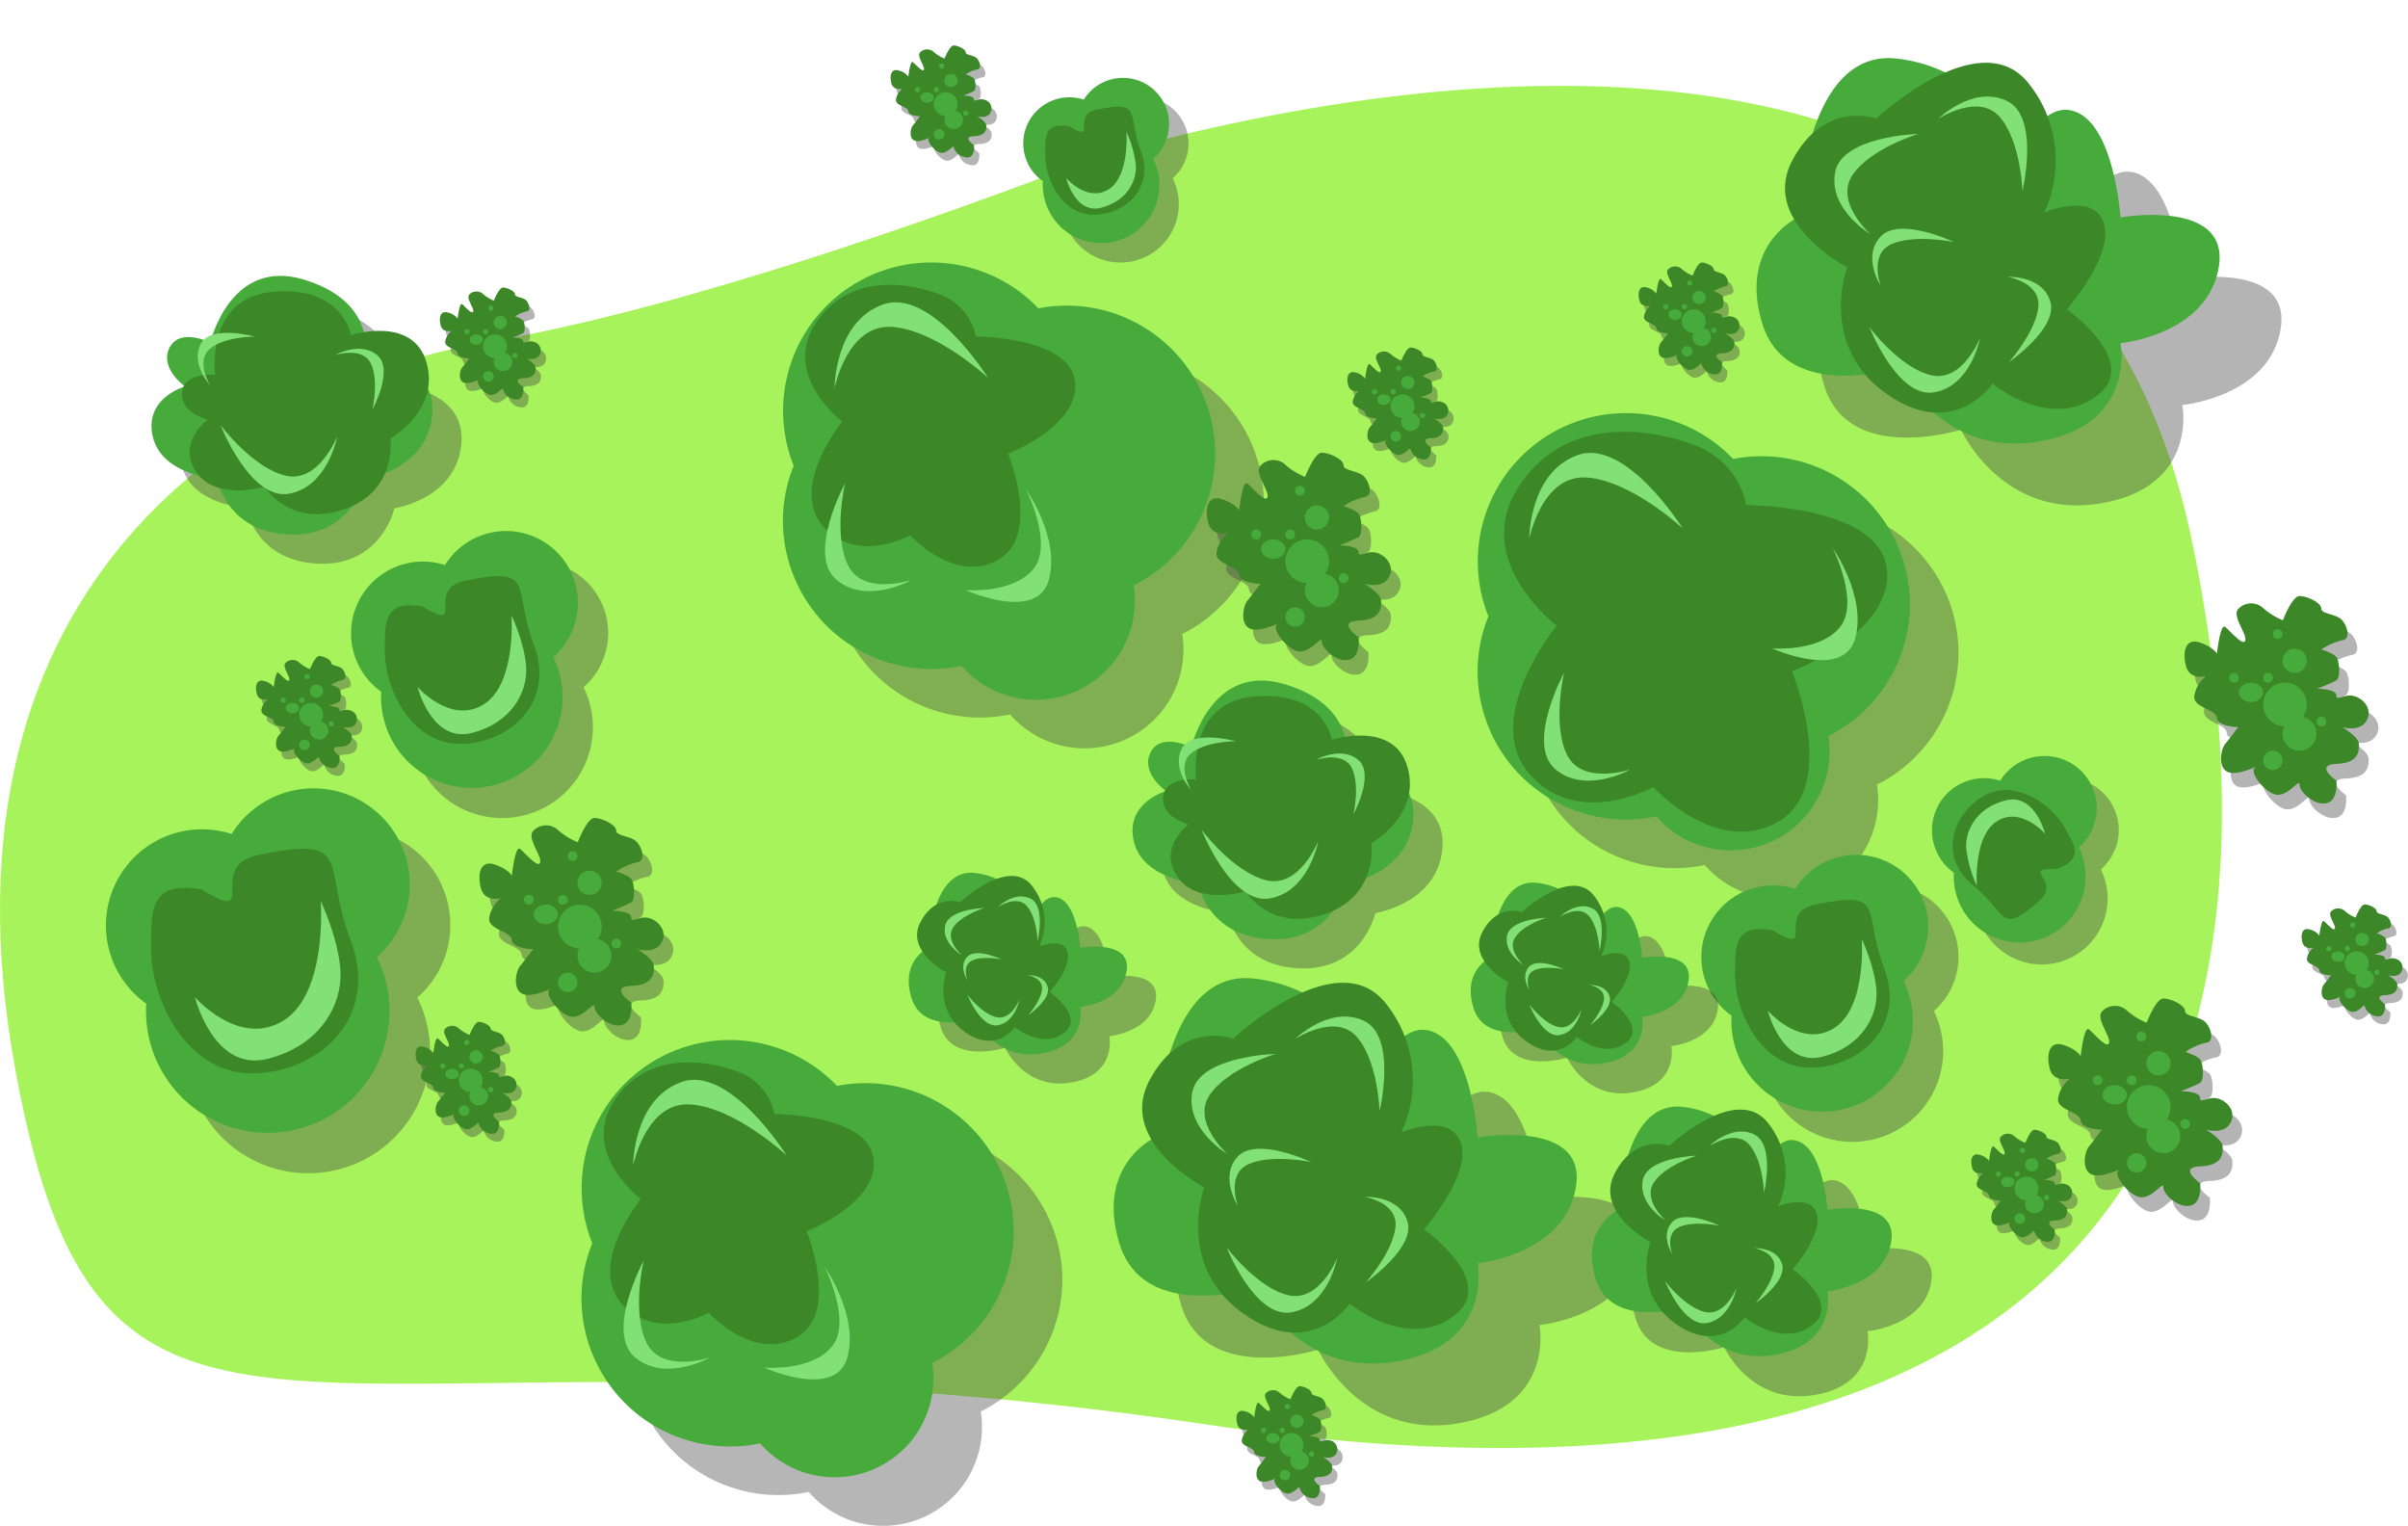 <svg height="314.082" viewBox="0 0 495.761 314.082" width="495.761" xmlns="http://www.w3.org/2000/svg"><g transform="translate(-118.288 -5434.092)"><path d="m343.031 5466.754c69.765-20.082 201.763-38.985 226.385 77.972s-18.468 209.974-202.451 182.615-227.073 28.042-245.54-73.183 48.561-141.579 97.806-149.786 123.8-37.618 123.8-37.618z" fill="#a7f35b"/><g transform="translate(279.475 5488.128)"><path d="m36.772 83.021a30.55 30.55 0 0 1 -36.772-29.781 30.26 30.26 0 0 1 2.218-11.409 30.506 30.506 0 0 1 50.389-32.393 30.55 30.55 0 0 1 36.393 29.862 30.414 30.414 0 0 1 -16.788 27.174 20.349 20.349 0 0 1 -35.44 16.547z" fill="#444" opacity=".39" transform="translate(10 10)"/><path d="m36.772 83.021a30.55 30.55 0 0 1 -36.772-29.781 30.26 30.26 0 0 1 2.218-11.409 30.506 30.506 0 0 1 50.389-32.393 30.55 30.55 0 0 1 36.393 29.862 30.414 30.414 0 0 1 -16.788 27.174 20.349 20.349 0 0 1 -35.44 16.547z" fill="#47ab3c"/><path d="m4002.22-5691.271s-12.309-9.291-5.672-19.911 19.066-8.81 25.7-6.275a11.682 11.682 0 0 1 7.482 8.688s19.187 0 20.394 9.171-13.757 14.963-13.757 14.963 6.879 16.773-2.051 21.841-18.1-5.068-18.1-5.068-10.981 6.155-17.98-1.931 3.984-21.478 3.984-21.478z" fill="#3c8728" transform="translate(-3990 5724)"/><g fill="#81e177"><path d="m4002.8-5689.667s-8 14.747-1.726 19.923 15.374 0 15.374 0-9.883 3.294-13.021-2.981-.627-16.942-.627-16.942z" transform="translate(-3990 5735.098)"/><path d="m5.331 0s-10.331 19.471-2.231 26.307 19.853 0 19.853 0-12.76 4.348-16.811-3.937-.811-22.37-.811-22.37z" transform="matrix(-.5 .866 -.866 -.5 44.893 19.12)"/><path d="m5.165 0s-10.01 12.674-2.159 17.124 19.235 0 19.235 0-12.366 2.83-16.291-2.563-.785-14.561-.785-14.561z" transform="matrix(-.242 -.97 .97 -.242 38.85 72.437)"/></g></g><path d="m4042.071-5898.844s1.891-4.986 3.438-4.986 4.47 1.377 4.47 2.579 3.095 1.031 4.3 2.407 1.72 3.955 0 4.126a12.906 12.906 0 0 0 -4.3 1.892s2.407.687 3.095 1.547.86 4.3 0 4.813-3.954 1.72-3.954 1.72 3.954 0 3.954 1.375 1.76-.6 3.992.239 3.515 3.236 2.026 5.262-4.814 1.031-4.814 1.031 3.365 1.954 3.439 3.438 0 3.953-4.643 4.126 0 3.438 0 3.438.516 4.127-2.063 4.643-5.5-2.407-5.5-3.782-2.062 2.063-4.47 2.063-6.189-4.813-4.642-5.673-3.214 1.8-5.5 1.031-1.654-4.708-.687-5.846 2.579-3.438 2.751-3.438-4.3 0-4.47-1.892-5.071-2.058-4.642-4.641a6.433 6.433 0 0 1 2.407-3.955s-3.353.887-4.127-2.062-.1-5.8 2.741-4.9 3.62 2.324 3.62 2.324.688-6.36 1.719-5.5 3.783 4.127 4.127 2.751-2.923-5.157-1.376-6.533a3.632 3.632 0 0 1 5.158 0 14.246 14.246 0 0 0 3.951 2.403z" fill="#444" opacity=".4" transform="translate(-3653.085 11434.11)"/><path d="m4042.071-5898.844s1.891-4.986 3.438-4.986 4.47 1.377 4.47 2.579 3.095 1.031 4.3 2.407 1.72 3.955 0 4.126a12.906 12.906 0 0 0 -4.3 1.892s2.407.687 3.095 1.547.86 4.3 0 4.813-3.954 1.72-3.954 1.72 3.954 0 3.954 1.375 1.76-.6 3.992.239 3.515 3.236 2.026 5.262-4.814 1.031-4.814 1.031 3.365 1.954 3.439 3.438 0 3.953-4.643 4.126 0 3.438 0 3.438.516 4.127-2.063 4.643-5.5-2.407-5.5-3.782-2.062 2.063-4.47 2.063-6.189-4.813-4.642-5.673-3.214 1.8-5.5 1.031-1.654-4.708-.687-5.846 2.579-3.438 2.751-3.438-4.3 0-4.47-1.892-5.071-2.058-4.642-4.641a6.433 6.433 0 0 1 2.407-3.955s-3.353.887-4.127-2.062-.1-5.8 2.741-4.9 3.62 2.324 3.62 2.324.688-6.36 1.719-5.5 3.783 4.127 4.127 2.751-2.923-5.157-1.376-6.533a3.632 3.632 0 0 1 5.158 0 14.246 14.246 0 0 0 3.951 2.403z" fill="#3c8728" transform="translate(-3655.085 11431.11)"/><g fill="#47ab3c"><ellipse cx="380.415" cy="5547.11" rx="2.5" ry="2"/><circle cx="387.415" cy="5549.61" r="4.5"/><circle cx="385.915" cy="5535.11" r="1"/><circle cx="389.415" cy="5540.61" r="2.5"/><circle cx="384.915" cy="5561.11" r="2"/><circle cx="376.915" cy="5544.11" r="1"/><circle cx="394.915" cy="5553.11" r="1"/><circle cx="390.415" cy="5555.61" r="3.5"/><circle cx="383.915" cy="5544.11" r="1"/></g><g transform="translate(328.975 5450.128)"><path d="m4 22q0-.371.022-.737a9.5 9.5 0 0 1 8.421-16.8 9.5 9.5 0 1 1 14.3 12.192 12 12 0 1 1 -22.743 5.345z" fill="#444" opacity=".4" transform="translate(4 4)"/><path d="m4 22q0-.371.022-.737a9.5 9.5 0 0 1 8.421-16.8 9.5 9.5 0 1 1 14.3 12.192 12 12 0 1 1 -22.743 5.345z" fill="#47ab3c"/><path d="m12 3.563c9.661-2.051 6.282.824 9.178 8.437s-3.146 13.163-9.773 13.163-10.257-7.844-9.895-13.163c0-3.062 0-5.9 4.947-5.057 5.912 3.62.343-2.277 5.543-3.38z" fill="#3c8728" transform="translate(3 3)"/><path d="m4017.682-5885s1.842 7.465 7.175 6.108 7.369-5.526 7.175-8.726a22.494 22.494 0 0 0 -1.939-6.884s.679 9.114-3.685 11.829-8.726-2.327-8.726-2.327z" fill="#81e177" transform="translate(-4008.863 5905.619)"/></g><g transform="translate(422.5 5519.128)"><path d="m36.772 83.021a30.55 30.55 0 0 1 -36.772-29.781 30.26 30.26 0 0 1 2.218-11.409 30.506 30.506 0 0 1 50.389-32.393 30.55 30.55 0 0 1 36.393 29.862 30.414 30.414 0 0 1 -16.788 27.174 20.349 20.349 0 0 1 -35.44 16.547z" fill="#444" opacity=".39" transform="translate(10 10)"/><path d="m36.772 83.021a30.55 30.55 0 0 1 -36.772-29.781 30.26 30.26 0 0 1 2.218-11.409 30.506 30.506 0 0 1 50.389-32.393 30.55 30.55 0 0 1 36.393 29.862 30.414 30.414 0 0 1 -16.788 27.174 20.349 20.349 0 0 1 -35.44 16.547z" fill="#47ab3c"/><path d="m4005.416-5679.5s-17.46-13.18-8.045-28.243 27.045-12.5 36.46-8.9a16.571 16.571 0 0 1 10.613 12.325s27.217 0 28.929 13.01-19.514 21.226-19.514 21.226 9.757 23.792-2.91 30.982-25.676-7.189-25.676-7.189-15.577 8.73-25.5-2.738 5.643-30.473 5.643-30.473z" fill="#3c8728" transform="translate(-3989.134 5723.245)"/><g fill="#81e177"><path d="m4002.8-5689.667s-8 14.747-1.726 19.923 15.374 0 15.374 0-9.883 3.294-13.021-2.981-.627-16.942-.627-16.942z" transform="translate(-3985 5743.104)"/><path d="m5.331 0s-10.331 19.471-2.231 26.307 19.853 0 19.853 0-12.76 4.348-16.811-3.937-.811-22.37-.811-22.37z" transform="matrix(-.5 .866 -.866 -.5 44.893 19.12)"/><path d="m5.165 0s-10.01 12.674-2.159 17.124 19.235 0 19.235 0-12.366 2.83-16.291-2.563-.785-14.561-.785-14.561z" transform="matrix(-.242 -.97 .97 -.242 61.85 53.437)"/></g></g><g transform="translate(468.5 5610.128)"><path d="m6.235 34.157q0-.576.035-1.144a14.771 14.771 0 0 1 13.13-26.082 14.791 14.791 0 1 1 22.3 18.93 18.688 18.688 0 1 1 -35.46 8.3z" fill="#444" opacity=".4" transform="translate(6.235 6.211)"/><path d="m6.235 34.157q0-.576.035-1.144a14.771 14.771 0 0 1 13.13-26.082 14.791 14.791 0 1 1 22.3 18.93 18.688 18.688 0 1 1 -35.46 8.3z" fill="#47ab3c"/><path d="m17.876 3.918c15.06-3.184 9.793 1.282 14.308 13.099s-4.9 20.437-15.235 20.437-15.99-12.178-15.425-20.437c0-4.754 0-9.163 7.711-7.852 9.217 5.621.539-3.534 8.641-5.247z" fill="#3c8728" transform="translate(5.506 6.272)"/><path d="m4017.682-5879.754s2.872 11.592 11.185 9.483 11.486-8.58 11.184-13.548-3.022-10.688-3.022-10.688 1.058 14.15-5.744 18.366-13.603-3.613-13.603-3.613z" fill="#81e177" transform="translate(-4003.935 5911.76)"/></g><path d="m3937.279-5879.273s.53-16.7 9.809-15.377a14.255 14.255 0 0 1 11.665 9.279s2.386-5.832 5.833-3.977 3.977 10.074 3.977 10.074 10.6-1.856 9.544 4.772-9.544 7.423-9.544 7.423 1.591 7.954-7.954 9.544-13.521-7.158-13.521-7.158-10.87 3.447-13.256-4.242 3.447-10.338 3.447-10.338z" fill="#444" opacity=".4" transform="translate(-3621.876 11514.468)"/><path d="m3937.279-5879.273s.53-16.7 9.809-15.377a14.255 14.255 0 0 1 11.665 9.279s2.386-5.832 5.833-3.977 3.977 10.074 3.977 10.074 10.6-1.856 9.544 4.772-9.544 7.423-9.544 7.423 1.591 7.954-7.954 9.544-13.521-7.158-13.521-7.158-10.87 3.447-13.256-4.242 3.447-10.338 3.447-10.338z" fill="#47ab3c" transform="translate(-3627.876 11508.468)"/><path d="m3936.62-5881.807s.443-13.964 8.2-12.856a11.918 11.918 0 0 1 9.753 7.758s1.995-4.876 4.876-3.325 3.325 8.422 3.325 8.422 8.866-1.552 7.98 3.99-7.98 6.207-7.98 6.207 1.33 6.65-6.65 7.979-11.3-5.984-11.3-5.984-9.088 2.882-11.083-3.546 2.879-8.645 2.879-8.645z" fill="#3c8728" transform="matrix(.707 .707 -.707 .707 -6625.687 6995.072)"/><path d="m4000.513-5689.668s-3.569 6.578-.77 8.887 6.857 0 6.857 0-4.408 1.469-5.808-1.33-.279-7.557-.279-7.557z" fill="#81e177" transform="matrix(.643 -.766 .766 .643 2103.395 12361.671)"/><path d="m4000.513-5689.668s-3.569 6.578-.77 8.887 6.857 0 6.857 0-4.408 1.469-5.808-1.33-.279-7.557-.279-7.557z" fill="#81e177" transform="matrix(-.966 .259 -.259 -.966 2722.782 -904.557)"/><path d="m4000.513-5689.668s-3.569 6.578-.77 8.887 6.857 0 6.857 0-4.408 1.469-5.808-1.33-.279-7.557-.279-7.557z" fill="#81e177" transform="matrix(.5 .866 -.866 .5 -6606.58 5001.382)"/><path d="m3999.958-5689.668s-2.493 5.25-.538 7.093 4.79 0 4.79 0-3.079 1.172-4.057-1.061-.195-6.032-.195-6.032z" fill="#81e177" transform="matrix(-.866 -.5 .5 -.866 6638.77 2715.811)"/><path d="m3999.958-5689.668s-2.493 5.25-.538 7.093 4.79 0 4.79 0-3.079 1.172-4.057-1.061-.195-6.032-.195-6.032z" fill="#81e177" transform="matrix(0 1 -1 0 -5365.147 1631.62)"/><path d="m4096-5893.055s4.058-17.5 19.17-12.991 12.73 15.646 12.73 15.646 14.847.795 13.786 12.2-13.786 13.256-13.786 13.256-2.651 11.931-15.642 11.4-14.847-11.4-14.847-11.4-11.4-.795-13.256-8.749 6.628-10.34 6.628-10.34-5.3-3.712-3.182-7.954 8.399-1.068 8.399-1.068z" fill="#444" opacity=".4" transform="translate(-3726.438 11486.962)"/><path d="m4096-5893.055s4.058-17.5 19.17-12.991 12.73 15.646 12.73 15.646 14.847.795 13.786 12.2-13.786 13.256-13.786 13.256-2.651 11.931-15.642 11.4-14.847-11.4-14.847-11.4-11.4-.795-13.256-8.749 6.628-10.34 6.628-10.34-5.3-3.712-3.182-7.954 8.399-1.068 8.399-1.068z" fill="#47ab3c" transform="translate(-3732.438 11480.962)"/><path d="m4094.9-5894.5s3.689-15.662 17.425-11.628 11.568 14 11.568 14 13.5.711 12.532 10.915-12.532 11.865-12.532 11.865-2.41 10.678-14.218 10.2-13.5-10.2-13.5-10.2-10.363-.711-12.05-7.831 6.025-9.255 6.025-9.255-4.82-3.322-2.893-7.119 7.643-.947 7.643-.947z" fill="#3c8728" transform="matrix(.934 -.358 .358 .934 -1349.857 12565.968)"/><path d="m4002.8-5689.667s-8 14.747-1.726 19.923 15.374 0 15.374 0-9.883 3.294-13.021-2.981-.627-16.942-.627-16.942z" fill="#81e177" transform="matrix(.643 -.766 .766 .643 2150.138 12329.481)"/><path d="m4001-5689.667s-4.513 8.317-.973 11.237 8.671 0 8.671 0-5.574 1.858-7.344-1.681-.354-9.556-.354-9.556z" fill="#81e177" transform="matrix(-1 0 0 -1 4397.932 -87.944)"/><path d="m4001-5689.667s-4.513 8.317-.973 11.237 8.671 0 8.671 0-5.574 1.858-7.344-1.681-.354-9.556-.354-9.556z" fill="#81e177" transform="matrix(.225 .974 -.974 .225 -6069.238 2969.871)"/><path d="m3941.79-5861.934s1.125-35.446 20.818-32.633a30.252 30.252 0 0 1 24.757 19.692s5.063-12.377 12.378-8.439 8.439 21.38 8.439 21.38 22.506-3.939 20.256 10.128-20.256 15.754-20.256 15.754 3.376 16.88-16.88 20.256-28.694-15.191-28.694-15.191-23.068 7.314-28.133-9 7.315-21.947 7.315-21.947z" fill="#444" opacity=".4" transform="translate(-3572.95 11542.888)"/><path d="m3941.79-5861.934s1.125-35.446 20.818-32.633a30.252 30.252 0 0 1 24.757 19.692s5.063-12.377 12.378-8.439 8.439 21.38 8.439 21.38 22.506-3.939 20.256 10.128-20.256 15.754-20.256 15.754 3.376 16.88-16.88 20.256-28.694-15.191-28.694-15.191-23.068 7.314-28.133-9 7.315-21.947 7.315-21.947z" fill="#47ab3c" transform="translate(-3585.684 11530.154)"/><path d="m7.133 27.415s.941-29.635 17.406-27.283a25.293 25.293 0 0 1 20.697 16.468s4.235-10.351 10.349-7.059 7.057 17.874 7.057 17.874 18.816-3.293 16.935 8.468-16.935 13.172-16.935 13.172 2.822 14.112-14.112 16.934-23.99-12.7-23.99-12.7-19.287 6.111-23.521-7.527 6.114-18.347 6.114-18.347z" fill="#3c8728" transform="matrix(.707 .707 -.707 .707 386.55 5623.465)"/><path d="m3.908 0s-7.573 13.96-1.633 18.86 14.552 0 14.552 0-9.354 3.117-12.327-2.823-.592-16.037-.592-16.037z" fill="#81e177" transform="matrix(.643 -.766 .766 .643 368.312 5693.832)"/><path d="m3.908 0s-7.573 13.96-1.633 18.86 14.552 0 14.552 0-9.354 3.117-12.327-2.823-.592-16.037-.592-16.037z" fill="#81e177" transform="matrix(-.966 .259 -.259 -.966 406.092 5661.807)"/><path d="m3.908 0s-7.573 13.96-1.633 18.86 14.552 0 14.552 0-9.354 3.117-12.327-2.823-.592-16.037-.592-16.037z" fill="#81e177" transform="matrix(.5 .866 -.866 .5 378.923 5647.645)"/><path d="m2.73 0s-5.291 11.143-1.14 15.053 10.165 0 10.165 0-6.535 2.488-8.609-2.253-.416-12.8-.416-12.8z" fill="#81e177" transform="matrix(-.866 -.5 .5 -.866 401.909 5699.369)"/><path d="m2.73 0s-5.291 11.143-1.14 15.053 10.165 0 10.165 0-6.535 2.488-8.609-2.253-.416-12.8-.416-12.8z" fill="#81e177" transform="matrix(0 1 -1 0 388.191 5670.549)"/><g transform="translate(190.5 5543.477)"><path d="m6.235 34.157q0-.576.035-1.144a14.771 14.771 0 0 1 13.13-26.082 14.791 14.791 0 1 1 22.3 18.93 18.688 18.688 0 1 1 -35.46 8.3z" fill="#444" opacity=".4" transform="translate(6.235 6.211)"/><path d="m6.235 34.157q0-.576.035-1.144a14.771 14.771 0 0 1 13.13-26.082 14.791 14.791 0 1 1 22.3 18.93 18.688 18.688 0 1 1 -35.46 8.3z" fill="#47ab3c"/><path d="m17.876 3.918c15.06-3.184 9.793 1.282 14.308 13.099s-4.9 20.437-15.235 20.437-15.99-12.178-15.425-20.437c0-4.754 0-9.163 7.711-7.852 9.217 5.621.539-3.534 8.641-5.247z" fill="#3c8728" transform="translate(5.506 6.272)"/><path d="m4017.682-5879.754s2.872 11.592 11.185 9.483 11.486-8.58 11.184-13.548-3.022-10.688-3.022-10.688 1.058 14.15-5.744 18.366-13.603-3.613-13.603-3.613z" fill="#81e177" transform="translate(-4003.935 5911.76)"/></g><path d="m3941.79-5861.934s1.125-35.446 20.818-32.633a30.252 30.252 0 0 1 24.757 19.692s5.063-12.377 12.378-8.439 8.439 21.38 8.439 21.38 22.506-3.939 20.256 10.128-20.256 15.754-20.256 15.754 3.376 16.88-16.88 20.256-28.694-15.191-28.694-15.191-23.068 7.314-28.133-9 7.315-21.947 7.315-21.947z" fill="#444" opacity=".4" transform="translate(-3440.597 11353.515)"/><path d="m3941.79-5861.934s1.125-35.446 20.818-32.633a30.252 30.252 0 0 1 24.757 19.692s5.063-12.377 12.378-8.439 8.439 21.38 8.439 21.38 22.506-3.939 20.256 10.128-20.256 15.754-20.256 15.754 3.376 16.88-16.88 20.256-28.694-15.191-28.694-15.191-23.068 7.314-28.133-9 7.315-21.947 7.315-21.947z" fill="#47ab3c" transform="translate(-3453.331 11340.781)"/><path d="m7.133 27.415s.941-29.635 17.406-27.283a25.293 25.293 0 0 1 20.697 16.468s4.235-10.351 10.349-7.059 7.057 17.874 7.057 17.874 18.816-3.293 16.935 8.468-16.935 13.172-16.935 13.172 2.822 14.112-14.112 16.934-23.99-12.7-23.99-12.7-19.287 6.111-23.521-7.527 6.114-18.347 6.114-18.347z" fill="#3c8728" transform="matrix(.707 .707 -.707 .707 518.903 5434.092)"/><path d="m3.908 0s-7.573 13.96-1.633 18.86 14.552 0 14.552 0-9.354 3.117-12.327-2.823-.592-16.037-.592-16.037z" fill="#81e177" transform="matrix(.643 -.766 .766 .643 500.665 5504.459)"/><path d="m3.908 0s-7.573 13.96-1.633 18.86 14.552 0 14.552 0-9.354 3.117-12.327-2.823-.592-16.037-.592-16.037z" fill="#81e177" transform="matrix(-.966 .259 -.259 -.966 538.445 5472.434)"/><path d="m3.908 0s-7.573 13.96-1.633 18.86 14.552 0 14.552 0-9.354 3.117-12.327-2.823-.592-16.037-.592-16.037z" fill="#81e177" transform="matrix(.5 .866 -.866 .5 511.276 5458.272)"/><path d="m2.73 0s-5.291 11.143-1.14 15.053 10.165 0 10.165 0-6.535 2.488-8.609-2.253-.416-12.8-.416-12.8z" fill="#81e177" transform="matrix(-.866 -.5 .5 -.866 534.262 5509.996)"/><path d="m2.73 0s-5.291 11.143-1.14 15.053 10.165 0 10.165 0-6.535 2.488-8.609-2.253-.416-12.8-.416-12.8z" fill="#81e177" transform="matrix(0 1 -1 0 520.544 5481.176)"/><g transform="translate(140 5596.483)"><path d="m8.352 45.736q0-.772.047-1.532a19.78 19.78 0 0 1 17.585-34.923 19.811 19.811 0 1 1 29.871 25.347 24.754 24.754 0 0 1 2.615 11.108 25.059 25.059 0 0 1 -50.119 0z" fill="#444" opacity=".4" transform="translate(8.353 8.316)"/><path d="m8.352 45.736q0-.772.047-1.532a19.78 19.78 0 0 1 17.585-34.923 19.811 19.811 0 1 1 29.871 25.347 24.754 24.754 0 0 1 2.615 11.108 25.059 25.059 0 0 1 -50.119 0z" fill="#47ab3c"/><path d="m23.443 4.256c20.175-4.264 13.119 1.712 19.167 17.544s-6.57 27.361-20.41 27.361-21.419-16.307-20.663-27.361c0-6.365 0-12.27 10.33-10.513 12.347 7.521.722-4.737 11.576-7.031z" fill="#3c8728" transform="translate(7.881 9.388)"/><path d="m4017.682-5874.753s3.848 15.521 14.983 12.7 15.387-11.488 14.982-18.141-4.049-14.312-4.049-14.312 1.417 18.947-7.694 24.592-18.222-4.839-18.222-4.839z" fill="#81e177" transform="translate(-3999.266 5917.609)"/></g><path d="m4042.071-5898.844s1.891-4.986 3.438-4.986 4.47 1.377 4.47 2.579 3.095 1.031 4.3 2.407 1.72 3.955 0 4.126a12.906 12.906 0 0 0 -4.3 1.892s2.407.687 3.095 1.547.86 4.3 0 4.813-3.954 1.72-3.954 1.72 3.954 0 3.954 1.375 1.76-.6 3.992.239 3.515 3.236 2.026 5.262-4.814 1.031-4.814 1.031 3.365 1.954 3.439 3.438 0 3.953-4.643 4.126 0 3.438 0 3.438.516 4.127-2.063 4.643-5.5-2.407-5.5-3.782-2.062 2.063-4.47 2.063-6.189-4.813-4.642-5.673-3.214 1.8-5.5 1.031-1.654-4.708-.687-5.846 2.579-3.438 2.751-3.438-4.3 0-4.47-1.892-5.071-2.058-4.642-4.641a6.433 6.433 0 0 1 2.407-3.955s-3.353.887-4.127-2.062-.1-5.8 2.741-4.9 3.62 2.324 3.62 2.324.688-6.36 1.719-5.5 3.783 4.127 4.127 2.751-2.923-5.157-1.376-6.533a3.632 3.632 0 0 1 5.158 0 14.246 14.246 0 0 0 3.951 2.403z" fill="#444" opacity=".4" transform="translate(-3802.829 11509.307)"/><path d="m4042.071-5898.844s1.891-4.986 3.438-4.986 4.47 1.377 4.47 2.579 3.095 1.031 4.3 2.407 1.72 3.955 0 4.126a12.906 12.906 0 0 0 -4.3 1.892s2.407.687 3.095 1.547.86 4.3 0 4.813-3.954 1.72-3.954 1.72 3.954 0 3.954 1.375 1.76-.6 3.992.239 3.515 3.236 2.026 5.262-4.814 1.031-4.814 1.031 3.365 1.954 3.439 3.438 0 3.953-4.643 4.126 0 3.438 0 3.438.516 4.127-2.063 4.643-5.5-2.407-5.5-3.782-2.062 2.063-4.47 2.063-6.189-4.813-4.642-5.673-3.214 1.8-5.5 1.031-1.654-4.708-.687-5.846 2.579-3.438 2.751-3.438-4.3 0-4.47-1.892-5.071-2.058-4.642-4.641a6.433 6.433 0 0 1 2.407-3.955s-3.353.887-4.127-2.062-.1-5.8 2.741-4.9 3.62 2.324 3.62 2.324.688-6.36 1.719-5.5 3.783 4.127 4.127 2.751-2.923-5.157-1.376-6.533a3.632 3.632 0 0 1 5.158 0 14.246 14.246 0 0 0 3.951 2.403z" fill="#3c8728" transform="translate(-3804.829 11506.307)"/><ellipse cx="230.671" cy="5622.307" fill="#47ab3c" rx="2.5" ry="2"/><circle cx="237.671" cy="5624.807" fill="#47ab3c" r="4.5"/><circle cx="236.171" cy="5610.307" fill="#47ab3c" r="1"/><circle cx="239.671" cy="5615.807" fill="#47ab3c" r="2.5"/><circle cx="235.171" cy="5636.307" fill="#47ab3c" r="2"/><circle cx="227.171" cy="5619.307" fill="#47ab3c" r="1"/><circle cx="245.171" cy="5628.307" fill="#47ab3c" r="1"/><circle cx="240.671" cy="5630.807" fill="#47ab3c" r="3.5"/><circle cx="234.171" cy="5619.307" fill="#47ab3c" r="1"/><path d="m4042.071-5898.844s1.891-4.986 3.438-4.986 4.47 1.377 4.47 2.579 3.095 1.031 4.3 2.407 1.72 3.955 0 4.126a12.906 12.906 0 0 0 -4.3 1.892s2.407.687 3.095 1.547.86 4.3 0 4.813-3.954 1.72-3.954 1.72 3.954 0 3.954 1.375 1.76-.6 3.992.239 3.515 3.236 2.026 5.262-4.814 1.031-4.814 1.031 3.365 1.954 3.439 3.438 0 3.953-4.643 4.126 0 3.438 0 3.438.516 4.127-2.063 4.643-5.5-2.407-5.5-3.782-2.062 2.063-4.47 2.063-6.189-4.813-4.642-5.673-3.214 1.8-5.5 1.031-1.654-4.708-.687-5.846 2.579-3.438 2.751-3.438-4.3 0-4.47-1.892-5.071-2.058-4.642-4.641a6.433 6.433 0 0 1 2.407-3.955s-3.353.887-4.127-2.062-.1-5.8 2.741-4.9 3.62 2.324 3.62 2.324.688-6.36 1.719-5.5 3.783 4.127 4.127 2.751-2.923-5.157-1.376-6.533a3.632 3.632 0 0 1 5.158 0 14.246 14.246 0 0 0 3.951 2.403z" fill="#444" opacity=".4" transform="translate(-3479.829 11546.458)"/><path d="m4042.071-5898.844s1.891-4.986 3.438-4.986 4.47 1.377 4.47 2.579 3.095 1.031 4.3 2.407 1.72 3.955 0 4.126a12.906 12.906 0 0 0 -4.3 1.892s2.407.687 3.095 1.547.86 4.3 0 4.813-3.954 1.72-3.954 1.72 3.954 0 3.954 1.375 1.76-.6 3.992.239 3.515 3.236 2.026 5.262-4.814 1.031-4.814 1.031 3.365 1.954 3.439 3.438 0 3.953-4.643 4.126 0 3.438 0 3.438.516 4.127-2.063 4.643-5.5-2.407-5.5-3.782-2.062 2.063-4.47 2.063-6.189-4.813-4.642-5.673-3.214 1.8-5.5 1.031-1.654-4.708-.687-5.846 2.579-3.438 2.751-3.438-4.3 0-4.47-1.892-5.071-2.058-4.642-4.641a6.433 6.433 0 0 1 2.407-3.955s-3.353.887-4.127-2.062-.1-5.8 2.741-4.9 3.62 2.324 3.62 2.324.688-6.36 1.719-5.5 3.783 4.127 4.127 2.751-2.923-5.157-1.376-6.533a3.632 3.632 0 0 1 5.158 0 14.246 14.246 0 0 0 3.951 2.403z" fill="#3c8728" transform="translate(-3481.829 11543.458)"/><ellipse cx="553.671" cy="5659.458" fill="#47ab3c" rx="2.5" ry="2"/><circle cx="560.671" cy="5661.958" fill="#47ab3c" r="4.5"/><circle cx="559.171" cy="5647.458" fill="#47ab3c" r="1"/><circle cx="562.671" cy="5652.958" fill="#47ab3c" r="2.5"/><circle cx="558.171" cy="5673.458" fill="#47ab3c" r="2"/><circle cx="550.171" cy="5656.458" fill="#47ab3c" r="1"/><circle cx="568.171" cy="5665.458" fill="#47ab3c" r="1"/><circle cx="563.671" cy="5667.958" fill="#47ab3c" r="3.5"/><circle cx="557.171" cy="5656.458" fill="#47ab3c" r="1"/><path d="m4096-5893.055s4.058-17.5 19.17-12.991 12.73 15.646 12.73 15.646 14.847.795 13.786 12.2-13.786 13.256-13.786 13.256-2.651 11.931-15.642 11.4-14.847-11.4-14.847-11.4-11.4-.795-13.256-8.749 6.628-10.34 6.628-10.34-5.3-3.712-3.182-7.954 8.399-1.068 8.399-1.068z" fill="#444" opacity=".4" transform="translate(-3928.413 11403.663)"/><path d="m4096-5893.055s4.058-17.5 19.17-12.991 12.73 15.646 12.73 15.646 14.847.795 13.786 12.2-13.786 13.256-13.786 13.256-2.651 11.931-15.642 11.4-14.847-11.4-14.847-11.4-11.4-.795-13.256-8.749 6.628-10.34 6.628-10.34-5.3-3.712-3.182-7.954 8.399-1.068 8.399-1.068z" fill="#47ab3c" transform="translate(-3934.413 11397.663)"/><path d="m4094.9-5894.5s3.689-15.662 17.425-11.628 11.568 14 11.568 14 13.5.711 12.532 10.915-12.532 11.865-12.532 11.865-2.41 10.678-14.218 10.2-13.5-10.2-13.5-10.2-10.363-.711-12.05-7.831 6.025-9.255 6.025-9.255-4.82-3.322-2.893-7.119 7.643-.947 7.643-.947z" fill="#3c8728" transform="matrix(.934 -.358 .358 .934 -1551.832 12482.669)"/><path d="m4002.8-5689.667s-8 14.747-1.726 19.923 15.374 0 15.374 0-9.883 3.294-13.021-2.981-.627-16.942-.627-16.942z" fill="#81e177" transform="matrix(.643 -.766 .766 .643 1948.163 12246.182)"/><path d="m4001-5689.667s-4.513 8.317-.973 11.237 8.671 0 8.671 0-5.574 1.858-7.344-1.681-.354-9.556-.354-9.556z" fill="#81e177" transform="matrix(-1 0 0 -1 4195.957 -171.243)"/><path d="m4001-5689.667s-4.513 8.317-.973 11.237 8.671 0 8.671 0-5.574 1.858-7.344-1.681-.354-9.556-.354-9.556z" fill="#81e177" transform="matrix(.225 .974 -.974 .225 -6271.213 2886.572)"/><g transform="translate(238 5648.173)"><path d="m36.772 83.021a30.55 30.55 0 0 1 -36.772-29.781 30.26 30.26 0 0 1 2.218-11.409 30.506 30.506 0 0 1 50.389-32.393 30.55 30.55 0 0 1 36.393 29.862 30.414 30.414 0 0 1 -16.788 27.174 20.349 20.349 0 0 1 -35.44 16.547z" fill="#444" opacity=".39" transform="translate(10 10)"/><path d="m36.772 83.021a30.55 30.55 0 0 1 -36.772-29.781 30.26 30.26 0 0 1 2.218-11.409 30.506 30.506 0 0 1 50.389-32.393 30.55 30.55 0 0 1 36.393 29.862 30.414 30.414 0 0 1 -16.788 27.174 20.349 20.349 0 0 1 -35.44 16.547z" fill="#47ab3c"/><path d="m4002.22-5691.271s-12.309-9.291-5.672-19.911 19.066-8.81 25.7-6.275a11.682 11.682 0 0 1 7.482 8.688s19.187 0 20.394 9.171-13.757 14.963-13.757 14.963 6.879 16.773-2.051 21.841-18.1-5.068-18.1-5.068-10.981 6.155-17.98-1.931 3.984-21.478 3.984-21.478z" fill="#3c8728" transform="translate(-3990 5724)"/><g fill="#81e177"><path d="m4002.8-5689.667s-8 14.747-1.726 19.923 15.374 0 15.374 0-9.883 3.294-13.021-2.981-.627-16.942-.627-16.942z" transform="translate(-3990 5735.098)"/><path d="m5.331 0s-10.331 19.471-2.231 26.307 19.853 0 19.853 0-12.76 4.348-16.811-3.937-.811-22.37-.811-22.37z" transform="matrix(-.5 .866 -.866 -.5 44.893 19.12)"/><path d="m5.165 0s-10.01 12.674-2.159 17.124 19.235 0 19.235 0-12.366 2.83-16.291-2.563-.785-14.561-.785-14.561z" transform="matrix(-.242 -.97 .97 -.242 38.85 72.437)"/></g></g><path d="m4042.071-5898.844s1.891-4.986 3.438-4.986 4.47 1.377 4.47 2.579 3.095 1.031 4.3 2.407 1.72 3.955 0 4.126a12.906 12.906 0 0 0 -4.3 1.892s2.407.687 3.095 1.547.86 4.3 0 4.813-3.954 1.72-3.954 1.72 3.954 0 3.954 1.375 1.76-.6 3.992.239 3.515 3.236 2.026 5.262-4.814 1.031-4.814 1.031 3.365 1.954 3.439 3.438 0 3.953-4.643 4.126 0 3.438 0 3.438.516 4.127-2.063 4.643-5.5-2.407-5.5-3.782-2.062 2.063-4.47 2.063-6.189-4.813-4.642-5.673-3.214 1.8-5.5 1.031-1.654-4.708-.687-5.846 2.579-3.438 2.751-3.438-4.3 0-4.47-1.892-5.071-2.058-4.642-4.641a6.433 6.433 0 0 1 2.407-3.955s-3.353.887-4.127-2.062-.1-5.8 2.741-4.9 3.62 2.324 3.62 2.324.688-6.36 1.719-5.5 3.783 4.127 4.127 2.751-2.923-5.157-1.376-6.533a3.632 3.632 0 0 1 5.158 0 14.246 14.246 0 0 0 3.951 2.403z" fill="#444" opacity=".4" transform="translate(-3451.782 11463.61)"/><path d="m4042.071-5898.844s1.891-4.986 3.438-4.986 4.47 1.377 4.47 2.579 3.095 1.031 4.3 2.407 1.72 3.955 0 4.126a12.906 12.906 0 0 0 -4.3 1.892s2.407.687 3.095 1.547.86 4.3 0 4.813-3.954 1.72-3.954 1.72 3.954 0 3.954 1.375 1.76-.6 3.992.239 3.515 3.236 2.026 5.262-4.814 1.031-4.814 1.031 3.365 1.954 3.439 3.438 0 3.953-4.643 4.126 0 3.438 0 3.438.516 4.127-2.063 4.643-5.5-2.407-5.5-3.782-2.062 2.063-4.47 2.063-6.189-4.813-4.642-5.673-3.214 1.8-5.5 1.031-1.654-4.708-.687-5.846 2.579-3.438 2.751-3.438-4.3 0-4.47-1.892-5.071-2.058-4.642-4.641a6.433 6.433 0 0 1 2.407-3.955s-3.353.887-4.127-2.062-.1-5.8 2.741-4.9 3.62 2.324 3.62 2.324.688-6.36 1.719-5.5 3.783 4.127 4.127 2.751-2.923-5.157-1.376-6.533a3.632 3.632 0 0 1 5.158 0 14.246 14.246 0 0 0 3.951 2.403z" fill="#3c8728" transform="translate(-3453.782 11460.61)"/><ellipse cx="581.718" cy="5576.61" fill="#47ab3c" rx="2.5" ry="2"/><circle cx="588.718" cy="5579.11" fill="#47ab3c" r="4.5"/><circle cx="587.218" cy="5564.61" fill="#47ab3c" r="1"/><circle cx="590.718" cy="5570.11" fill="#47ab3c" r="2.5"/><circle cx="586.218" cy="5590.61" fill="#47ab3c" r="2"/><circle cx="578.218" cy="5573.61" fill="#47ab3c" r="1"/><circle cx="596.218" cy="5582.61" fill="#47ab3c" r="1"/><circle cx="591.718" cy="5585.11" fill="#47ab3c" r="3.5"/><circle cx="585.218" cy="5573.61" fill="#47ab3c" r="1"/><g transform="translate(516 5589.758)"><path d="m4.529 24.813q0-.419.025-.831a10.73 10.73 0 0 1 9.536-18.947 10.744 10.744 0 1 1 16.2 13.751 13.575 13.575 0 1 1 -25.761 6.027z" fill="#444" opacity=".4" transform="translate(4.529 4.511)"/><path d="m4.529 24.813q0-.419.025-.831a10.73 10.73 0 0 1 9.536-18.947 10.744 10.744 0 1 1 16.2 13.751 13.575 13.575 0 1 1 -25.761 6.027z" fill="#47ab3c"/><path d="m11.907.724c10.94-2.313 7.114.929 10.393 9.516s-3.562 14.846-11.067 14.846-11.615-8.846-11.205-14.846c0-3.453 0-6.657 5.6-5.7 6.697 4.079.393-2.571 6.279-3.816z" fill="#3c8728" transform="matrix(-.866 .5 -.5 -.866 32.943 24.298)"/><path d="m0 10.717s2.086 8.421 8.125 6.889 8.344-6.233 8.124-9.841a25.3 25.3 0 0 0 -2.195-7.765s.769 10.279-4.172 13.342-9.882-2.625-9.882-2.625z" fill="#81e177" transform="matrix(-1 0 0 -1 23.344 26.693)"/></g><path d="m3937.279-5879.273s.53-16.7 9.809-15.377a14.255 14.255 0 0 1 11.665 9.279s2.386-5.832 5.833-3.977 3.977 10.074 3.977 10.074 10.6-1.856 9.544 4.772-9.544 7.423-9.544 7.423 1.591 7.954-7.954 9.544-13.521-7.158-13.521-7.158-10.87 3.447-13.256-4.242 3.447-10.338 3.447-10.338z" fill="#444" opacity=".4" transform="translate(-3506.182 11516.49)"/><path d="m3937.279-5879.273s.53-16.7 9.809-15.377a14.255 14.255 0 0 1 11.665 9.279s2.386-5.832 5.833-3.977 3.977 10.074 3.977 10.074 10.6-1.856 9.544 4.772-9.544 7.423-9.544 7.423 1.591 7.954-7.954 9.544-13.521-7.158-13.521-7.158-10.87 3.447-13.256-4.242 3.447-10.338 3.447-10.338z" fill="#47ab3c" transform="translate(-3512.182 11510.49)"/><path d="m3936.62-5881.807s.443-13.964 8.2-12.856a11.918 11.918 0 0 1 9.753 7.758s1.995-4.876 4.876-3.325 3.325 8.422 3.325 8.422 8.866-1.552 7.98 3.99-7.98 6.207-7.98 6.207 1.33 6.65-6.65 7.979-11.3-5.984-11.3-5.984-9.088 2.882-11.083-3.546 2.879-8.645 2.879-8.645z" fill="#3c8728" transform="matrix(.707 .707 -.707 .707 -6509.993 6997.094)"/><path d="m4000.513-5689.668s-3.569 6.578-.77 8.887 6.857 0 6.857 0-4.408 1.469-5.808-1.33-.279-7.557-.279-7.557z" fill="#81e177" transform="matrix(.643 -.766 .766 .643 2219.089 12363.693)"/><path d="m4000.513-5689.668s-3.569 6.578-.77 8.887 6.857 0 6.857 0-4.408 1.469-5.808-1.33-.279-7.557-.279-7.557z" fill="#81e177" transform="matrix(-.966 .259 -.259 -.966 2838.476 -902.535)"/><path d="m4000.513-5689.668s-3.569 6.578-.77 8.887 6.857 0 6.857 0-4.408 1.469-5.808-1.33-.279-7.557-.279-7.557z" fill="#81e177" transform="matrix(.5 .866 -.866 .5 -6490.886 5003.404)"/><path d="m3999.958-5689.668s-2.493 5.25-.538 7.093 4.79 0 4.79 0-3.079 1.172-4.057-1.061-.195-6.032-.195-6.032z" fill="#81e177" transform="matrix(-.866 -.5 .5 -.866 6754.464 2717.833)"/><path d="m3999.958-5689.668s-2.493 5.25-.538 7.093 4.79 0 4.79 0-3.079 1.172-4.057-1.061-.195-6.032-.195-6.032z" fill="#81e177" transform="matrix(0 1 -1 0 -5249.453 1633.642)"/><path d="m3938.783-5873.49s.729-22.955 13.481-21.133a19.591 19.591 0 0 1 16.032 12.752s3.279-8.015 8.016-5.465 5.465 13.845 5.465 13.845 14.575-2.551 13.117 6.558-13.117 10.2-13.117 10.2 2.186 10.931-10.931 13.117-18.582-9.838-18.582-9.838-14.938 4.737-18.218-5.829 4.737-14.207 4.737-14.207z" fill="#444" opacity=".4" transform="translate(-3478.998 11564.847)"/><path d="m3938.783-5873.49s.729-22.955 13.481-21.133a19.591 19.591 0 0 1 16.032 12.752s3.279-8.015 8.016-5.465 5.465 13.845 5.465 13.845 14.575-2.551 13.117 6.558-13.117 10.2-13.117 10.2 2.186 10.931-10.931 13.117-18.582-9.838-18.582-9.838-14.938 4.737-18.218-5.829 4.737-14.207 4.737-14.207z" fill="#47ab3c" transform="translate(-3487.244 11556.601)"/><path d="m4.619 17.754s.609-19.191 11.271-17.668a16.38 16.38 0 0 1 13.4 10.663s2.742-6.7 6.7-4.569 4.569 11.575 4.569 11.575 12.186-2.133 10.967 5.483-10.967 8.53-10.967 8.53 1.828 9.139-9.139 10.966-15.53-8.225-15.53-8.225-12.49 3.961-15.231-4.874 3.96-11.881 3.96-11.881z" fill="#3c8728" transform="matrix(.707 .707 -.707 .707 471.254 5654.128)"/><path d="m2.53 0s-4.9 9.04-1.058 12.213 9.424 0 9.424 0-6.058 2.019-7.981-1.827-.385-10.386-.385-10.386z" fill="#81e177" transform="matrix(.643 -.766 .766 .643 459.444 5699.696)"/><path d="m2.53 0s-4.9 9.04-1.058 12.213 9.424 0 9.424 0-6.058 2.019-7.981-1.827-.385-10.386-.385-10.386z" fill="#81e177" transform="matrix(-.966 .259 -.259 -.966 483.909 5678.958)"/><path d="m2.53 0s-4.9 9.04-1.058 12.213 9.424 0 9.424 0-6.058 2.019-7.981-1.827-.385-10.386-.385-10.386z" fill="#81e177" transform="matrix(.5 .866 -.866 .5 466.315 5669.787)"/><path d="m1.768 0s-3.426 7.216-.739 9.749 6.583 0 6.583 0-4.232 1.61-5.576-1.459-.268-8.29-.268-8.29z" fill="#81e177" transform="matrix(-.866 -.5 .5 -.866 481.2 5703.282)"/><path d="m1.768 0s-3.426 7.216-.739 9.749 6.583 0 6.583 0-4.232 1.61-5.576-1.459-.268-8.29-.268-8.29z" fill="#81e177" transform="matrix(0 1 -1 0 472.317 5684.619)"/><path d="m4032.94-5901.136s1.038-2.694 1.887-2.694 2.454.744 2.454 1.394 1.7.558 2.359 1.3.944 2.138 0 2.23a7.134 7.134 0 0 0 -2.359 1.022 4.6 4.6 0 0 1 1.7.836c.377.464.472 2.322 0 2.6s-2.17.929-2.17.929 2.17 0 2.17.743.966-.323 2.191.129a1.854 1.854 0 0 1 1.112 2.844c-.818 1.095-2.643.557-2.643.557s1.847 1.057 1.888 1.858 0 2.137-2.548 2.23 0 1.858 0 1.858.283 2.23-1.133 2.509a2.979 2.979 0 0 1 -3.02-2.044c0-.744-1.132 1.114-2.453 1.114s-3.4-2.6-2.548-3.066-1.764.975-3.02.557-.908-2.544-.377-3.159 1.416-1.858 1.51-1.858-2.359 0-2.454-1.022-2.783-1.112-2.548-2.508a3.476 3.476 0 0 1 1.321-2.137s-1.84.479-2.265-1.115-.057-3.132 1.5-2.649a3.353 3.353 0 0 1 1.987 1.255s.377-3.437.944-2.973 2.077 2.23 2.265 1.487-1.6-2.788-.755-3.531a2.016 2.016 0 0 1 2.831 0 7.84 7.84 0 0 0 2.174 1.304z" fill="#444" opacity=".4" transform="translate(-3496.584 11572.103)"/><path d="m4032.94-5901.136s1.038-2.694 1.887-2.694 2.454.744 2.454 1.394 1.7.558 2.359 1.3.944 2.138 0 2.23a7.134 7.134 0 0 0 -2.359 1.022 4.6 4.6 0 0 1 1.7.836c.377.464.472 2.322 0 2.6s-2.17.929-2.17.929 2.17 0 2.17.743.966-.323 2.191.129a1.854 1.854 0 0 1 1.112 2.844c-.818 1.095-2.643.557-2.643.557s1.847 1.057 1.888 1.858 0 2.137-2.548 2.23 0 1.858 0 1.858.283 2.23-1.133 2.509a2.979 2.979 0 0 1 -3.02-2.044c0-.744-1.132 1.114-2.453 1.114s-3.4-2.6-2.548-3.066-1.764.975-3.02.557-.908-2.544-.377-3.159 1.416-1.858 1.51-1.858-2.359 0-2.454-1.022-2.783-1.112-2.548-2.508a3.476 3.476 0 0 1 1.321-2.137s-1.84.479-2.265-1.115-.057-3.132 1.5-2.649a3.353 3.353 0 0 1 1.987 1.255s.377-3.437.944-2.973 2.077 2.23 2.265 1.487-1.6-2.788-.755-3.531a2.016 2.016 0 0 1 2.831 0 7.84 7.84 0 0 0 2.174 1.304z" fill="#3c8728" transform="translate(-3497.682 11570.481)"/><ellipse cx="531.651" cy="5677.368" fill="#47ab3c" rx="1.372" ry="1.081"/><ellipse cx="535.493" cy="5678.719" fill="#47ab3c" rx="2.47" ry="2.432"/><ellipse cx="534.67" cy="5670.882" fill="#47ab3c" rx=".549" ry=".54"/><ellipse cx="536.591" cy="5673.855" fill="#47ab3c" rx="1.372" ry="1.351"/><ellipse cx="534.121" cy="5684.935" fill="#47ab3c" rx="1.098" ry="1.081"/><ellipse cx="529.73" cy="5675.746" fill="#47ab3c" rx=".549" ry=".54"/><ellipse cx="539.61" cy="5680.61" fill="#47ab3c" rx=".549" ry=".54"/><ellipse cx="537.14" cy="5681.962" fill="#47ab3c" rx="1.921" ry="1.892"/><ellipse cx="533.572" cy="5675.746" fill="#47ab3c" rx=".549" ry=".54"/><path d="m4032.94-5901.136s1.038-2.694 1.887-2.694 2.454.744 2.454 1.394 1.7.558 2.359 1.3.944 2.138 0 2.23a7.134 7.134 0 0 0 -2.359 1.022 4.6 4.6 0 0 1 1.7.836c.377.464.472 2.322 0 2.6s-2.17.929-2.17.929 2.17 0 2.17.743.966-.323 2.191.129a1.854 1.854 0 0 1 1.112 2.844c-.818 1.095-2.643.557-2.643.557s1.847 1.057 1.888 1.858 0 2.137-2.548 2.23 0 1.858 0 1.858.283 2.23-1.133 2.509a2.979 2.979 0 0 1 -3.02-2.044c0-.744-1.132 1.114-2.453 1.114s-3.4-2.6-2.548-3.066-1.764.975-3.02.557-.908-2.544-.377-3.159 1.416-1.858 1.51-1.858-2.359 0-2.454-1.022-2.783-1.112-2.548-2.508a3.476 3.476 0 0 1 1.321-2.137s-1.84.479-2.265-1.115-.057-3.132 1.5-2.649a3.353 3.353 0 0 1 1.987 1.255s.377-3.437.944-2.973 2.077 2.23 2.265 1.487-1.6-2.788-.755-3.531a2.016 2.016 0 0 1 2.831 0 7.84 7.84 0 0 0 2.174 1.304z" fill="#444" opacity=".4" transform="translate(-3428.584 11525.721)"/><path d="m4032.94-5901.136s1.038-2.694 1.887-2.694 2.454.744 2.454 1.394 1.7.558 2.359 1.3.944 2.138 0 2.23a7.134 7.134 0 0 0 -2.359 1.022 4.6 4.6 0 0 1 1.7.836c.377.464.472 2.322 0 2.6s-2.17.929-2.17.929 2.17 0 2.17.743.966-.323 2.191.129a1.854 1.854 0 0 1 1.112 2.844c-.818 1.095-2.643.557-2.643.557s1.847 1.057 1.888 1.858 0 2.137-2.548 2.23 0 1.858 0 1.858.283 2.23-1.133 2.509a2.979 2.979 0 0 1 -3.02-2.044c0-.744-1.132 1.114-2.453 1.114s-3.4-2.6-2.548-3.066-1.764.975-3.02.557-.908-2.544-.377-3.159 1.416-1.858 1.51-1.858-2.359 0-2.454-1.022-2.783-1.112-2.548-2.508a3.476 3.476 0 0 1 1.321-2.137s-1.84.479-2.265-1.115-.057-3.132 1.5-2.649a3.353 3.353 0 0 1 1.987 1.255s.377-3.437.944-2.973 2.077 2.23 2.265 1.487-1.6-2.788-.755-3.531a2.016 2.016 0 0 1 2.831 0 7.84 7.84 0 0 0 2.174 1.304z" fill="#3c8728" transform="translate(-3429.682 11524.099)"/><ellipse cx="599.651" cy="5630.986" fill="#47ab3c" rx="1.372" ry="1.081"/><ellipse cx="603.493" cy="5632.337" fill="#47ab3c" rx="2.47" ry="2.432"/><ellipse cx="602.67" cy="5624.5" fill="#47ab3c" rx=".549" ry=".54"/><ellipse cx="604.591" cy="5627.473" fill="#47ab3c" rx="1.372" ry="1.351"/><ellipse cx="602.121" cy="5638.553" fill="#47ab3c" rx="1.098" ry="1.081"/><ellipse cx="597.73" cy="5629.364" fill="#47ab3c" rx=".549" ry=".54"/><ellipse cx="607.61" cy="5634.228" fill="#47ab3c" rx=".549" ry=".54"/><ellipse cx="605.14" cy="5635.58" fill="#47ab3c" rx="1.921" ry="1.892"/><ellipse cx="601.572" cy="5629.364" fill="#47ab3c" rx=".549" ry=".54"/><path d="m4032.94-5901.136s1.038-2.694 1.887-2.694 2.454.744 2.454 1.394 1.7.558 2.359 1.3.944 2.138 0 2.23a7.134 7.134 0 0 0 -2.359 1.022 4.6 4.6 0 0 1 1.7.836c.377.464.472 2.322 0 2.6s-2.17.929-2.17.929 2.17 0 2.17.743.966-.323 2.191.129a1.854 1.854 0 0 1 1.112 2.844c-.818 1.095-2.643.557-2.643.557s1.847 1.057 1.888 1.858 0 2.137-2.548 2.23 0 1.858 0 1.858.283 2.23-1.133 2.509a2.979 2.979 0 0 1 -3.02-2.044c0-.744-1.132 1.114-2.453 1.114s-3.4-2.6-2.548-3.066-1.764.975-3.02.557-.908-2.544-.377-3.159 1.416-1.858 1.51-1.858-2.359 0-2.454-1.022-2.783-1.112-2.548-2.508a3.476 3.476 0 0 1 1.321-2.137s-1.84.479-2.265-1.115-.057-3.132 1.5-2.649a3.353 3.353 0 0 1 1.987 1.255s.377-3.437.944-2.973 2.077 2.23 2.265 1.487-1.6-2.788-.755-3.531a2.016 2.016 0 0 1 2.831 0 7.84 7.84 0 0 0 2.174 1.304z" fill="#444" opacity=".4" transform="translate(-3816.878 11549.883)"/><path d="m4032.94-5901.136s1.038-2.694 1.887-2.694 2.454.744 2.454 1.394 1.7.558 2.359 1.3.944 2.138 0 2.23a7.134 7.134 0 0 0 -2.359 1.022 4.6 4.6 0 0 1 1.7.836c.377.464.472 2.322 0 2.6s-2.17.929-2.17.929 2.17 0 2.17.743.966-.323 2.191.129a1.854 1.854 0 0 1 1.112 2.844c-.818 1.095-2.643.557-2.643.557s1.847 1.057 1.888 1.858 0 2.137-2.548 2.23 0 1.858 0 1.858.283 2.23-1.133 2.509a2.979 2.979 0 0 1 -3.02-2.044c0-.744-1.132 1.114-2.453 1.114s-3.4-2.6-2.548-3.066-1.764.975-3.02.557-.908-2.544-.377-3.159 1.416-1.858 1.51-1.858-2.359 0-2.454-1.022-2.783-1.112-2.548-2.508a3.476 3.476 0 0 1 1.321-2.137s-1.84.479-2.265-1.115-.057-3.132 1.5-2.649a3.353 3.353 0 0 1 1.987 1.255s.377-3.437.944-2.973 2.077 2.23 2.265 1.487-1.6-2.788-.755-3.531a2.016 2.016 0 0 1 2.831 0 7.84 7.84 0 0 0 2.174 1.304z" fill="#3c8728" transform="translate(-3817.976 11548.261)"/><ellipse cx="211.357" cy="5655.148" fill="#47ab3c" rx="1.372" ry="1.081"/><ellipse cx="215.199" cy="5656.499" fill="#47ab3c" rx="2.47" ry="2.432"/><ellipse cx="214.376" cy="5648.662" fill="#47ab3c" rx=".549" ry=".54"/><ellipse cx="216.297" cy="5651.635" fill="#47ab3c" rx="1.372" ry="1.351"/><ellipse cx="213.827" cy="5662.715" fill="#47ab3c" rx="1.098" ry="1.081"/><ellipse cx="209.436" cy="5653.526" fill="#47ab3c" rx=".549" ry=".54"/><ellipse cx="219.316" cy="5658.39" fill="#47ab3c" rx=".549" ry=".54"/><ellipse cx="216.846" cy="5659.742" fill="#47ab3c" rx="1.921" ry="1.892"/><ellipse cx="213.278" cy="5653.526" fill="#47ab3c" rx=".549" ry=".54"/><path d="m4032.94-5901.136s1.038-2.694 1.887-2.694 2.454.744 2.454 1.394 1.7.558 2.359 1.3.944 2.138 0 2.23a7.134 7.134 0 0 0 -2.359 1.022 4.6 4.6 0 0 1 1.7.836c.377.464.472 2.322 0 2.6s-2.17.929-2.17.929 2.17 0 2.17.743.966-.323 2.191.129a1.854 1.854 0 0 1 1.112 2.844c-.818 1.095-2.643.557-2.643.557s1.847 1.057 1.888 1.858 0 2.137-2.548 2.23 0 1.858 0 1.858.283 2.23-1.133 2.509a2.979 2.979 0 0 1 -3.02-2.044c0-.744-1.132 1.114-2.453 1.114s-3.4-2.6-2.548-3.066-1.764.975-3.02.557-.908-2.544-.377-3.159 1.416-1.858 1.51-1.858-2.359 0-2.454-1.022-2.783-1.112-2.548-2.508a3.476 3.476 0 0 1 1.321-2.137s-1.84.479-2.265-1.115-.057-3.132 1.5-2.649a3.353 3.353 0 0 1 1.987 1.255s.377-3.437.944-2.973 2.077 2.23 2.265 1.487-1.6-2.788-.755-3.531a2.016 2.016 0 0 1 2.831 0 7.84 7.84 0 0 0 2.174 1.304z" fill="#444" opacity=".4" transform="translate(-3647.878 11624.883)"/><path d="m4032.94-5901.136s1.038-2.694 1.887-2.694 2.454.744 2.454 1.394 1.7.558 2.359 1.3.944 2.138 0 2.23a7.134 7.134 0 0 0 -2.359 1.022 4.6 4.6 0 0 1 1.7.836c.377.464.472 2.322 0 2.6s-2.17.929-2.17.929 2.17 0 2.17.743.966-.323 2.191.129a1.854 1.854 0 0 1 1.112 2.844c-.818 1.095-2.643.557-2.643.557s1.847 1.057 1.888 1.858 0 2.137-2.548 2.23 0 1.858 0 1.858.283 2.23-1.133 2.509a2.979 2.979 0 0 1 -3.02-2.044c0-.744-1.132 1.114-2.453 1.114s-3.4-2.6-2.548-3.066-1.764.975-3.02.557-.908-2.544-.377-3.159 1.416-1.858 1.51-1.858-2.359 0-2.454-1.022-2.783-1.112-2.548-2.508a3.476 3.476 0 0 1 1.321-2.137s-1.84.479-2.265-1.115-.057-3.132 1.5-2.649a3.353 3.353 0 0 1 1.987 1.255s.377-3.437.944-2.973 2.077 2.23 2.265 1.487-1.6-2.788-.755-3.531a2.016 2.016 0 0 1 2.831 0 7.84 7.84 0 0 0 2.174 1.304z" fill="#3c8728" transform="translate(-3648.976 11623.261)"/><ellipse cx="380.357" cy="5730.148" fill="#47ab3c" rx="1.372" ry="1.081"/><ellipse cx="384.199" cy="5731.499" fill="#47ab3c" rx="2.47" ry="2.432"/><ellipse cx="383.376" cy="5723.662" fill="#47ab3c" rx=".549" ry=".54"/><ellipse cx="385.297" cy="5726.635" fill="#47ab3c" rx="1.372" ry="1.351"/><ellipse cx="382.827" cy="5737.715" fill="#47ab3c" rx="1.098" ry="1.081"/><ellipse cx="378.436" cy="5728.526" fill="#47ab3c" rx=".549" ry=".54"/><ellipse cx="388.316" cy="5733.39" fill="#47ab3c" rx=".549" ry=".54"/><ellipse cx="385.846" cy="5734.742" fill="#47ab3c" rx="1.921" ry="1.892"/><ellipse cx="382.278" cy="5728.526" fill="#47ab3c" rx=".549" ry=".54"/><path d="m4032.94-5901.136s1.038-2.694 1.887-2.694 2.454.744 2.454 1.394 1.7.558 2.359 1.3.944 2.138 0 2.23a7.134 7.134 0 0 0 -2.359 1.022 4.6 4.6 0 0 1 1.7.836c.377.464.472 2.322 0 2.6s-2.17.929-2.17.929 2.17 0 2.17.743.966-.323 2.191.129a1.854 1.854 0 0 1 1.112 2.844c-.818 1.095-2.643.557-2.643.557s1.847 1.057 1.888 1.858 0 2.137-2.548 2.23 0 1.858 0 1.858.283 2.23-1.133 2.509a2.979 2.979 0 0 1 -3.02-2.044c0-.744-1.132 1.114-2.453 1.114s-3.4-2.6-2.548-3.066-1.764.975-3.02.557-.908-2.544-.377-3.159 1.416-1.858 1.51-1.858-2.359 0-2.454-1.022-2.783-1.112-2.548-2.508a3.476 3.476 0 0 1 1.321-2.137s-1.84.479-2.265-1.115-.057-3.132 1.5-2.649a3.353 3.353 0 0 1 1.987 1.255s.377-3.437.944-2.973 2.077 2.23 2.265 1.487-1.6-2.788-.755-3.531a2.016 2.016 0 0 1 2.831 0 7.84 7.84 0 0 0 2.174 1.304z" fill="#444" opacity=".4" transform="translate(-3811.878 11398.733)"/><path d="m4032.94-5901.136s1.038-2.694 1.887-2.694 2.454.744 2.454 1.394 1.7.558 2.359 1.3.944 2.138 0 2.23a7.134 7.134 0 0 0 -2.359 1.022 4.6 4.6 0 0 1 1.7.836c.377.464.472 2.322 0 2.6s-2.17.929-2.17.929 2.17 0 2.17.743.966-.323 2.191.129a1.854 1.854 0 0 1 1.112 2.844c-.818 1.095-2.643.557-2.643.557s1.847 1.057 1.888 1.858 0 2.137-2.548 2.23 0 1.858 0 1.858.283 2.23-1.133 2.509a2.979 2.979 0 0 1 -3.02-2.044c0-.744-1.132 1.114-2.453 1.114s-3.4-2.6-2.548-3.066-1.764.975-3.02.557-.908-2.544-.377-3.159 1.416-1.858 1.51-1.858-2.359 0-2.454-1.022-2.783-1.112-2.548-2.508a3.476 3.476 0 0 1 1.321-2.137s-1.84.479-2.265-1.115-.057-3.132 1.5-2.649a3.353 3.353 0 0 1 1.987 1.255s.377-3.437.944-2.973 2.077 2.23 2.265 1.487-1.6-2.788-.755-3.531a2.016 2.016 0 0 1 2.831 0 7.84 7.84 0 0 0 2.174 1.304z" fill="#3c8728" transform="translate(-3812.976 11397.111)"/><ellipse cx="216.357" cy="5503.998" fill="#47ab3c" rx="1.372" ry="1.081"/><ellipse cx="220.199" cy="5505.349" fill="#47ab3c" rx="2.47" ry="2.432"/><ellipse cx="219.376" cy="5497.512" fill="#47ab3c" rx=".549" ry=".54"/><ellipse cx="221.297" cy="5500.485" fill="#47ab3c" rx="1.372" ry="1.351"/><ellipse cx="218.827" cy="5511.565" fill="#47ab3c" rx="1.098" ry="1.081"/><ellipse cx="214.436" cy="5502.376" fill="#47ab3c" rx=".549" ry=".54"/><ellipse cx="224.316" cy="5507.24" fill="#47ab3c" rx=".549" ry=".54"/><ellipse cx="221.846" cy="5508.592" fill="#47ab3c" rx="1.921" ry="1.892"/><ellipse cx="218.278" cy="5502.376" fill="#47ab3c" rx=".549" ry=".54"/><path d="m4032.94-5901.136s1.038-2.694 1.887-2.694 2.454.744 2.454 1.394 1.7.558 2.359 1.3.944 2.138 0 2.23a7.134 7.134 0 0 0 -2.359 1.022 4.6 4.6 0 0 1 1.7.836c.377.464.472 2.322 0 2.6s-2.17.929-2.17.929 2.17 0 2.17.743.966-.323 2.191.129a1.854 1.854 0 0 1 1.112 2.844c-.818 1.095-2.643.557-2.643.557s1.847 1.057 1.888 1.858 0 2.137-2.548 2.23 0 1.858 0 1.858.283 2.23-1.133 2.509a2.979 2.979 0 0 1 -3.02-2.044c0-.744-1.132 1.114-2.453 1.114s-3.4-2.6-2.548-3.066-1.764.975-3.02.557-.908-2.544-.377-3.159 1.416-1.858 1.51-1.858-2.359 0-2.454-1.022-2.783-1.112-2.548-2.508a3.476 3.476 0 0 1 1.321-2.137s-1.84.479-2.265-1.115-.057-3.132 1.5-2.649a3.353 3.353 0 0 1 1.987 1.255s.377-3.437.944-2.973 2.077 2.23 2.265 1.487-1.6-2.788-.755-3.531a2.016 2.016 0 0 1 2.831 0 7.84 7.84 0 0 0 2.174 1.304z" fill="#444" opacity=".4" transform="translate(-3719.085 11348.905)"/><path d="m4032.94-5901.136s1.038-2.694 1.887-2.694 2.454.744 2.454 1.394 1.7.558 2.359 1.3.944 2.138 0 2.23a7.134 7.134 0 0 0 -2.359 1.022 4.6 4.6 0 0 1 1.7.836c.377.464.472 2.322 0 2.6s-2.17.929-2.17.929 2.17 0 2.17.743.966-.323 2.191.129a1.854 1.854 0 0 1 1.112 2.844c-.818 1.095-2.643.557-2.643.557s1.847 1.057 1.888 1.858 0 2.137-2.548 2.23 0 1.858 0 1.858.283 2.23-1.133 2.509a2.979 2.979 0 0 1 -3.02-2.044c0-.744-1.132 1.114-2.453 1.114s-3.4-2.6-2.548-3.066-1.764.975-3.02.557-.908-2.544-.377-3.159 1.416-1.858 1.51-1.858-2.359 0-2.454-1.022-2.783-1.112-2.548-2.508a3.476 3.476 0 0 1 1.321-2.137s-1.84.479-2.265-1.115-.057-3.132 1.5-2.649a3.353 3.353 0 0 1 1.987 1.255s.377-3.437.944-2.973 2.077 2.23 2.265 1.487-1.6-2.788-.755-3.531a2.016 2.016 0 0 1 2.831 0 7.84 7.84 0 0 0 2.174 1.304z" fill="#3c8728" transform="translate(-3720.183 11347.283)"/><ellipse cx="309.15" cy="5454.17" fill="#47ab3c" rx="1.372" ry="1.081"/><ellipse cx="312.992" cy="5455.521" fill="#47ab3c" rx="2.47" ry="2.432"/><ellipse cx="312.169" cy="5447.684" fill="#47ab3c" rx=".549" ry=".54"/><ellipse cx="314.09" cy="5450.657" fill="#47ab3c" rx="1.372" ry="1.351"/><ellipse cx="311.62" cy="5461.737" fill="#47ab3c" rx="1.098" ry="1.081"/><ellipse cx="307.229" cy="5452.548" fill="#47ab3c" rx=".549" ry=".54"/><ellipse cx="317.109" cy="5457.412" fill="#47ab3c" rx=".549" ry=".54"/><ellipse cx="314.639" cy="5458.764" fill="#47ab3c" rx="1.921" ry="1.892"/><ellipse cx="311.071" cy="5452.548" fill="#47ab3c" rx=".549" ry=".54"/><path d="m4032.94-5901.136s1.038-2.694 1.887-2.694 2.454.744 2.454 1.394 1.7.558 2.359 1.3.944 2.138 0 2.23a7.134 7.134 0 0 0 -2.359 1.022 4.6 4.6 0 0 1 1.7.836c.377.464.472 2.322 0 2.6s-2.17.929-2.17.929 2.17 0 2.17.743.966-.323 2.191.129a1.854 1.854 0 0 1 1.112 2.844c-.818 1.095-2.643.557-2.643.557s1.847 1.057 1.888 1.858 0 2.137-2.548 2.23 0 1.858 0 1.858.283 2.23-1.133 2.509a2.979 2.979 0 0 1 -3.02-2.044c0-.744-1.132 1.114-2.453 1.114s-3.4-2.6-2.548-3.066-1.764.975-3.02.557-.908-2.544-.377-3.159 1.416-1.858 1.51-1.858-2.359 0-2.454-1.022-2.783-1.112-2.548-2.508a3.476 3.476 0 0 1 1.321-2.137s-1.84.479-2.265-1.115-.057-3.132 1.5-2.649a3.353 3.353 0 0 1 1.987 1.255s.377-3.437.944-2.973 2.077 2.23 2.265 1.487-1.6-2.788-.755-3.531a2.016 2.016 0 0 1 2.831 0 7.84 7.84 0 0 0 2.174 1.304z" fill="#444" opacity=".4" transform="translate(-3849.731 11474.58)"/><path d="m4032.94-5901.136s1.038-2.694 1.887-2.694 2.454.744 2.454 1.394 1.7.558 2.359 1.3.944 2.138 0 2.23a7.134 7.134 0 0 0 -2.359 1.022 4.6 4.6 0 0 1 1.7.836c.377.464.472 2.322 0 2.6s-2.17.929-2.17.929 2.17 0 2.17.743.966-.323 2.191.129a1.854 1.854 0 0 1 1.112 2.844c-.818 1.095-2.643.557-2.643.557s1.847 1.057 1.888 1.858 0 2.137-2.548 2.23 0 1.858 0 1.858.283 2.23-1.133 2.509a2.979 2.979 0 0 1 -3.02-2.044c0-.744-1.132 1.114-2.453 1.114s-3.4-2.6-2.548-3.066-1.764.975-3.02.557-.908-2.544-.377-3.159 1.416-1.858 1.51-1.858-2.359 0-2.454-1.022-2.783-1.112-2.548-2.508a3.476 3.476 0 0 1 1.321-2.137s-1.84.479-2.265-1.115-.057-3.132 1.5-2.649a3.353 3.353 0 0 1 1.987 1.255s.377-3.437.944-2.973 2.077 2.23 2.265 1.487-1.6-2.788-.755-3.531a2.016 2.016 0 0 1 2.831 0 7.84 7.84 0 0 0 2.174 1.304z" fill="#3c8728" transform="translate(-3850.829 11472.958)"/><ellipse cx="178.504" cy="5579.845" fill="#47ab3c" rx="1.372" ry="1.081"/><ellipse cx="182.346" cy="5581.196" fill="#47ab3c" rx="2.47" ry="2.432"/><ellipse cx="181.523" cy="5573.359" fill="#47ab3c" rx=".549" ry=".54"/><ellipse cx="183.444" cy="5576.332" fill="#47ab3c" rx="1.372" ry="1.351"/><ellipse cx="180.974" cy="5587.412" fill="#47ab3c" rx="1.098" ry="1.081"/><ellipse cx="176.583" cy="5578.223" fill="#47ab3c" rx=".549" ry=".54"/><ellipse cx="186.463" cy="5583.087" fill="#47ab3c" rx=".549" ry=".54"/><ellipse cx="183.993" cy="5584.439" fill="#47ab3c" rx="1.921" ry="1.892"/><ellipse cx="180.425" cy="5578.223" fill="#47ab3c" rx=".549" ry=".54"/><path d="m4032.94-5901.136s1.038-2.694 1.887-2.694 2.454.744 2.454 1.394 1.7.558 2.359 1.3.944 2.138 0 2.23a7.134 7.134 0 0 0 -2.359 1.022 4.6 4.6 0 0 1 1.7.836c.377.464.472 2.322 0 2.6s-2.17.929-2.17.929 2.17 0 2.17.743.966-.323 2.191.129a1.854 1.854 0 0 1 1.112 2.844c-.818 1.095-2.643.557-2.643.557s1.847 1.057 1.888 1.858 0 2.137-2.548 2.23 0 1.858 0 1.858.283 2.23-1.133 2.509a2.979 2.979 0 0 1 -3.02-2.044c0-.744-1.132 1.114-2.453 1.114s-3.4-2.6-2.548-3.066-1.764.975-3.02.557-.908-2.544-.377-3.159 1.416-1.858 1.51-1.858-2.359 0-2.454-1.022-2.783-1.112-2.548-2.508a3.476 3.476 0 0 1 1.321-2.137s-1.84.479-2.265-1.115-.057-3.132 1.5-2.649a3.353 3.353 0 0 1 1.987 1.255s.377-3.437.944-2.973 2.077 2.23 2.265 1.487-1.6-2.788-.755-3.531a2.016 2.016 0 0 1 2.831 0 7.84 7.84 0 0 0 2.174 1.304z" fill="#444" opacity=".4" transform="translate(-3625.036 11411.082)"/><path d="m4032.94-5901.136s1.038-2.694 1.887-2.694 2.454.744 2.454 1.394 1.7.558 2.359 1.3.944 2.138 0 2.23a7.134 7.134 0 0 0 -2.359 1.022 4.6 4.6 0 0 1 1.7.836c.377.464.472 2.322 0 2.6s-2.17.929-2.17.929 2.17 0 2.17.743.966-.323 2.191.129a1.854 1.854 0 0 1 1.112 2.844c-.818 1.095-2.643.557-2.643.557s1.847 1.057 1.888 1.858 0 2.137-2.548 2.23 0 1.858 0 1.858.283 2.23-1.133 2.509a2.979 2.979 0 0 1 -3.02-2.044c0-.744-1.132 1.114-2.453 1.114s-3.4-2.6-2.548-3.066-1.764.975-3.02.557-.908-2.544-.377-3.159 1.416-1.858 1.51-1.858-2.359 0-2.454-1.022-2.783-1.112-2.548-2.508a3.476 3.476 0 0 1 1.321-2.137s-1.84.479-2.265-1.115-.057-3.132 1.5-2.649a3.353 3.353 0 0 1 1.987 1.255s.377-3.437.944-2.973 2.077 2.23 2.265 1.487-1.6-2.788-.755-3.531a2.016 2.016 0 0 1 2.831 0 7.84 7.84 0 0 0 2.174 1.304z" fill="#3c8728" transform="translate(-3626.134 11409.46)"/><ellipse cx="403.199" cy="5516.347" fill="#47ab3c" rx="1.372" ry="1.081"/><ellipse cx="407.041" cy="5517.698" fill="#47ab3c" rx="2.47" ry="2.432"/><ellipse cx="406.218" cy="5509.861" fill="#47ab3c" rx=".549" ry=".54"/><ellipse cx="408.139" cy="5512.834" fill="#47ab3c" rx="1.372" ry="1.351"/><ellipse cx="405.669" cy="5523.914" fill="#47ab3c" rx="1.098" ry="1.081"/><ellipse cx="401.278" cy="5514.725" fill="#47ab3c" rx=".549" ry=".54"/><ellipse cx="411.158" cy="5519.589" fill="#47ab3c" rx=".549" ry=".54"/><ellipse cx="408.688" cy="5520.941" fill="#47ab3c" rx="1.921" ry="1.892"/><ellipse cx="405.12" cy="5514.725" fill="#47ab3c" rx=".549" ry=".54"/><path d="m4032.94-5901.136s1.038-2.694 1.887-2.694 2.454.744 2.454 1.394 1.7.558 2.359 1.3.944 2.138 0 2.23a7.134 7.134 0 0 0 -2.359 1.022 4.6 4.6 0 0 1 1.7.836c.377.464.472 2.322 0 2.6s-2.17.929-2.17.929 2.17 0 2.17.743.966-.323 2.191.129a1.854 1.854 0 0 1 1.112 2.844c-.818 1.095-2.643.557-2.643.557s1.847 1.057 1.888 1.858 0 2.137-2.548 2.23 0 1.858 0 1.858.283 2.23-1.133 2.509a2.979 2.979 0 0 1 -3.02-2.044c0-.744-1.132 1.114-2.453 1.114s-3.4-2.6-2.548-3.066-1.764.975-3.02.557-.908-2.544-.377-3.159 1.416-1.858 1.51-1.858-2.359 0-2.454-1.022-2.783-1.112-2.548-2.508a3.476 3.476 0 0 1 1.321-2.137s-1.84.479-2.265-1.115-.057-3.132 1.5-2.649a3.353 3.353 0 0 1 1.987 1.255s.377-3.437.944-2.973 2.077 2.23 2.265 1.487-1.6-2.788-.755-3.531a2.016 2.016 0 0 1 2.831 0 7.84 7.84 0 0 0 2.174 1.304z" fill="#444" opacity=".4" transform="translate(-3565.084 11393.58)"/><path d="m4032.94-5901.136s1.038-2.694 1.887-2.694 2.454.744 2.454 1.394 1.7.558 2.359 1.3.944 2.138 0 2.23a7.134 7.134 0 0 0 -2.359 1.022 4.6 4.6 0 0 1 1.7.836c.377.464.472 2.322 0 2.6s-2.17.929-2.17.929 2.17 0 2.17.743.966-.323 2.191.129a1.854 1.854 0 0 1 1.112 2.844c-.818 1.095-2.643.557-2.643.557s1.847 1.057 1.888 1.858 0 2.137-2.548 2.23 0 1.858 0 1.858.283 2.23-1.133 2.509a2.979 2.979 0 0 1 -3.02-2.044c0-.744-1.132 1.114-2.453 1.114s-3.4-2.6-2.548-3.066-1.764.975-3.02.557-.908-2.544-.377-3.159 1.416-1.858 1.51-1.858-2.359 0-2.454-1.022-2.783-1.112-2.548-2.508a3.476 3.476 0 0 1 1.321-2.137s-1.84.479-2.265-1.115-.057-3.132 1.5-2.649a3.353 3.353 0 0 1 1.987 1.255s.377-3.437.944-2.973 2.077 2.23 2.265 1.487-1.6-2.788-.755-3.531a2.016 2.016 0 0 1 2.831 0 7.84 7.84 0 0 0 2.174 1.304z" fill="#3c8728" transform="translate(-3566.182 11391.958)"/><ellipse cx="463.151" cy="5498.845" fill="#47ab3c" rx="1.372" ry="1.081"/><ellipse cx="466.993" cy="5500.196" fill="#47ab3c" rx="2.47" ry="2.432"/><ellipse cx="466.17" cy="5492.359" fill="#47ab3c" rx=".549" ry=".54"/><ellipse cx="468.091" cy="5495.332" fill="#47ab3c" rx="1.372" ry="1.351"/><ellipse cx="465.621" cy="5506.412" fill="#47ab3c" rx="1.098" ry="1.081"/><ellipse cx="461.23" cy="5497.223" fill="#47ab3c" rx=".549" ry=".54"/><ellipse cx="471.11" cy="5502.087" fill="#47ab3c" rx=".549" ry=".54"/><ellipse cx="468.64" cy="5503.439" fill="#47ab3c" rx="1.921" ry="1.892"/><ellipse cx="465.072" cy="5497.223" fill="#47ab3c" rx=".549" ry=".54"/></g></svg>